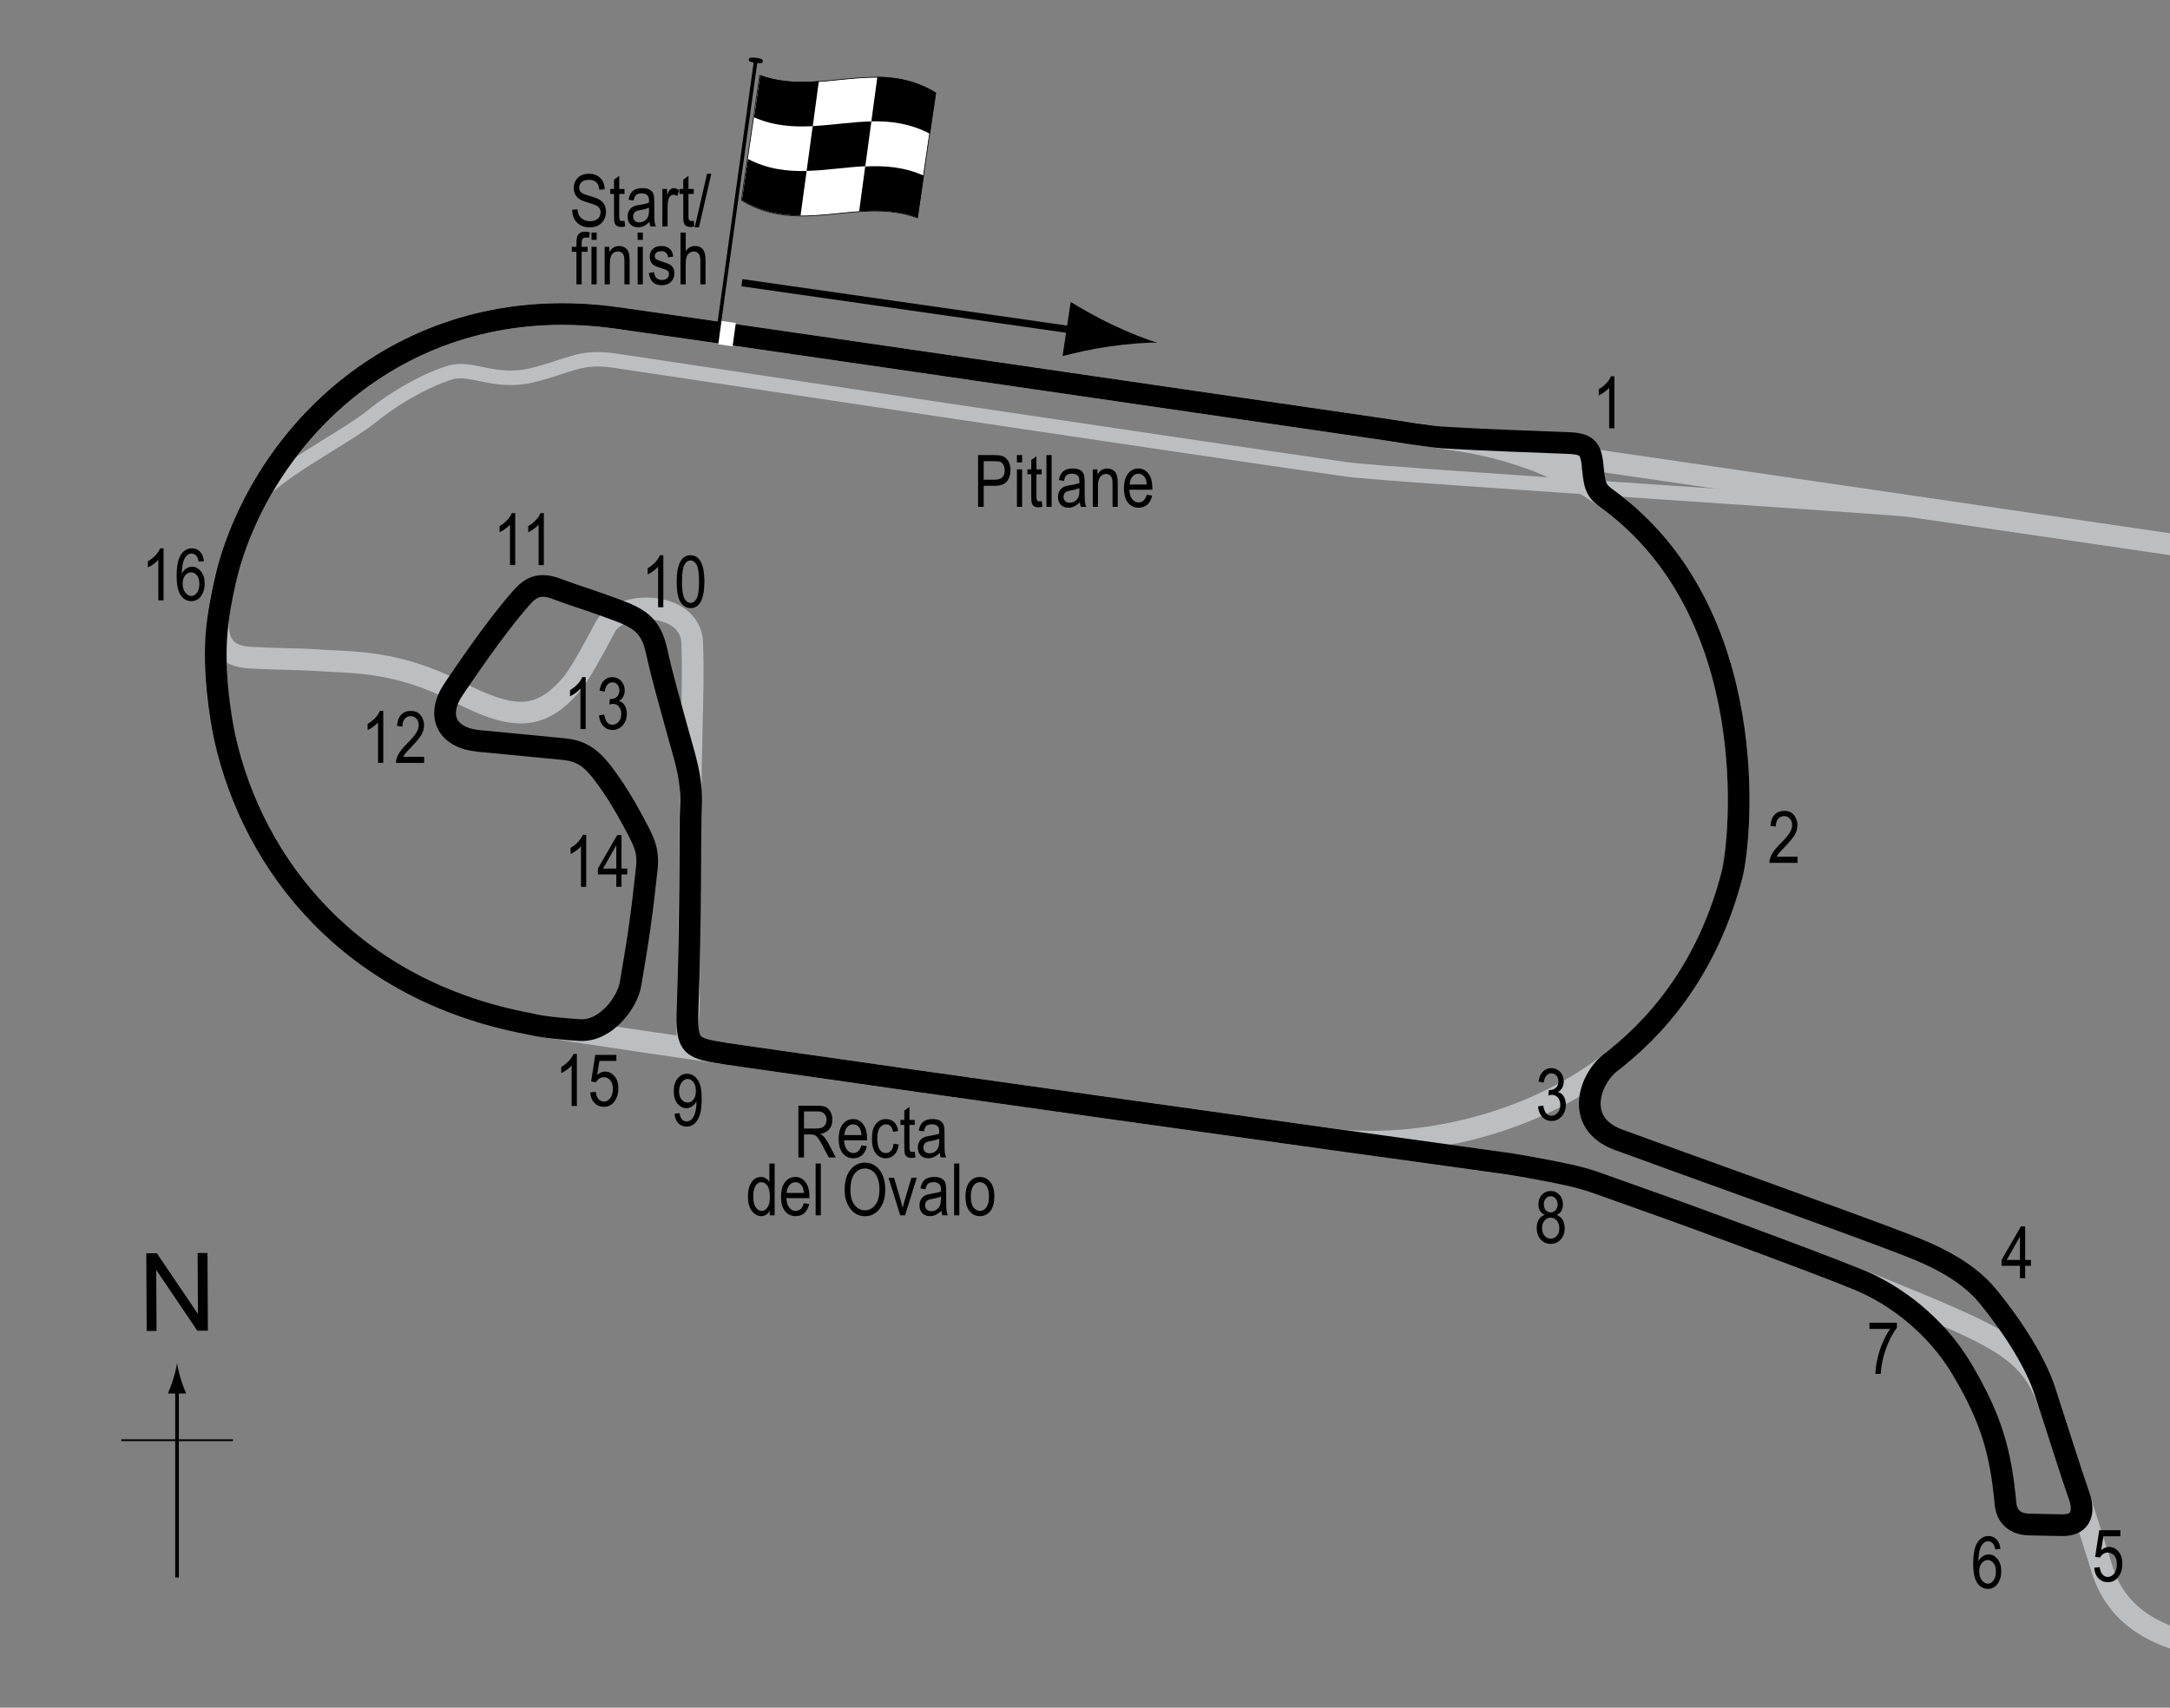 <?xml version="1.0" encoding="UTF-8"?> <!-- Generator: Adobe Illustrator 14.0.0, SVG Export Plug-In . SVG Version: 6.00 Build 43363) --> <svg xmlns="http://www.w3.org/2000/svg" xmlns:xlink="http://www.w3.org/1999/xlink" version="1.1" x="0px" y="0px" width="300px" height="236.111px" viewBox="0 0 300 236.111" xml:space="preserve"><rect x="0" y="0" width="300" height="236.111" fill="#808080" stroke="none"/> <g id="Pitlane"> <path fill="none" stroke="#BCBEC0" stroke-width="2" d="M35.212,69.426c1.761-3.522,12.503-8.86,16.162-11.843 c3.659-2.979,8.132-5.285,10.979-6.1c2.846-0.812,6.099,1.626,11.181,0.408c5.083-1.22,6.608-2.75,11.385-2.035 c16.265,2.441,75.63,11.385,101.249,15.046c5.823,0.833,79.746,5.353,86.25,6.301"></path> </g> <g id="Oval"> <path fill="none" stroke="#BCBEC0" stroke-width="3" d="M85.327,43.961c7.944,1.116,55.55,8.033,115.459,16.777 c44.618,6.512,40.304,53.933,38.646,60.277c-8.538,32.732-41.06,38.492-55.304,36.504c-42.766-5.968-102.089-14.299-111-15.971 c-32.529-6.099-45.745-34.357-42.898-56.518C33.07,62.917,53.886,39.549,85.327,43.961z"></path> </g> <g id="_x32_015_F1_Circuit"> <path fill="none" stroke="#BCBEC0" stroke-width="3" d="M85.327,43.961c21.272,2.986,326.953,47.589,391.727,57.415 c4.078,0.619,15.839,2.833,24.919,4.866c2.378,0.532,3.158,5.066,2.979,8.674c-0.271,5.422-0.832,14.24-1.488,23.448 c-0.405,5.693-0.14,6.1,4.471,7.455c1.888,0.555,3.55,0.976,6.101,1.626c3.231,0.826,4.91,2.726,4.607,5.693 c-0.679,6.64-1.353,9.62-2.169,12.875c-0.679,2.711-4.821,9.988-5.316,10.826c-15.239,25.702-79.433,132.936-85.9,143.008 c-5.206,8.108-7.687,11.743-12.401,18.91c-5.082,7.725-5.493,16.67,2.642,19.312c7.336,2.387,8.568,2.755,11.79,3.864 c6.507,2.237,7.647,3.959,7.525,8.335c-0.198,7.127-2.236,7.727-8.338,11.588c-3.268,2.072-18.318,10.784-37,22.162 c-3.741,2.278-7.319,2.234-10.572-2.237c-1.771-2.427-1.8-8.031-1.017-12.402c5.693-31.714,15.655-83.762,19.723-103.076 c2.727-12.961-6.711-19.108-22.568-21.754c-8.812-1.465-15.763-8.164-18.503-15.857c-4.267-11.993-9.765-18.715-22.364-19.314 c-8.536-0.405-14.752-0.906-23.107-1.176c-13.216-0.427-18.599-5.121-20.485-11.32c-0.992-3.262-5.66-17.79-7.277-22.642 c-2.002-6.007-5.243-8.361-13.577-12.03c-10.166-4.471-26.226-10.571-45.135-17.28c-4.605-1.634-6.249-2.642-18.314-4.322 c-28.128-3.917-76.253-10.623-106.607-15.021c-6.105-0.883-4.447-1.937-4.447-6.951c0-3.375,0.135-26.972,0.407-38.087 c0.105-4.245,0.201-7.795,0.066-11.655c-0.202-5.896-10.037-5.931-11.994-2.237c-1.83,3.456-3.608,6.667-4.677,7.93 c-4.473,5.286-8.334,4.878-15.857,1.016c-8.346-4.285-14.555-3.987-18.502-4.269c-3.243-0.232-6.708-0.205-10.166-0.408 c-3.517-0.207-4.732-2.292-4.268-5.896C33.07,62.917,53.886,39.549,85.327,43.961z"></path> </g> <g id="_x32_020_Formula_E"> <path fill="none" stroke="#000000" stroke-width="3" d="M29.844,89.321c0.143-5.055,1.646-10.547,1.984-11.652 c5.988-19.591,25.544-37.631,53.499-33.708c7.548,1.06,50.917,7.361,106.621,15.489c0.976,0.142,5.771,0.943,7.771,1.059 c6.5,0.375,10.875,0.5,17.125,0.75c2.636,0.105,3.146,0.763,3.375,3.5c0.234,2.806,0.66,3.247,2.063,4.274 c21.486,15.72,18.472,46.922,17.15,51.982c-3.014,11.551-9.014,19.743-16.143,25.421c-0.175,0.139-0.346,0.282-0.525,0.412 c-2.879,2.077-5.341,8.415,0.996,10.744c8.958,3.292,30.833,11.083,39.5,14.417c3.434,1.32,8.462,3.414,11.583,7.25 c4,4.917,6.712,9.582,7.834,13c1.833,5.583,3.541,11.063,4.791,14.688c0.703,2.039,0.311,3.858-2.156,3.938 c-0.36,0.012-2.77-0.062-4.781-0.094c-1.969-0.031-3.109-1.131-3.271-2.864c-0.667-7.167-1.937-11.708-6-18.583 c-3.716-6.287-9.534-10.424-14.167-12.333c-3.212-1.324-10.037-3.895-17.031-6.484c-6.438-2.383-12.864-4.69-17.031-6.156 c-1.729-0.608-3.437-1.318-6.208-1.922c-4.046-0.882-7.996-1.5-8.438-1.563c-4.916-0.69-9.971-1.393-14.37-2 c-4.102-0.566-7.636-1.05-9.887-1.364c-2.915-0.406-27.07-3.787-32.135-4.498c-17.556-2.467-35.221-4.964-49.468-7.022 c-0.693-0.102-1.381-0.19-2.057-0.298c-4.953-0.792-5.601-0.826-5.406-6.213c0.453-12.425,0.322-25.292,0.453-27.786 c0.227-4.292-0.903-7.057-2.033-11.294c-0.905-3.389-1.808-6.326-2.711-10.392c-0.769-3.463-2.256-4.46-5.421-5.647 c-3.614-1.355-6.156-2.091-8.358-2.937c-2.937-1.129-4.066,0.226-5.419,1.807c-3.561,4.152-7.452,9.994-8.812,11.973 c-2.484,3.614-1.129,6.777,3.389,7.229c3.241,0.325,6.188,0.573,11.747,1.13c2.133,0.214,3.614,0.904,5.465,3.358 c1.661,2.201,2.951,4.366,4.023,6.355c1.581,2.936,2.313,4.147,2.033,6.777c-0.678,6.324-1.13,9.487-2.258,16.038 c-0.431,2.489-3.39,6.552-7.003,6.326c-4.784-0.3-6.608-0.799-7.027-0.878c-24.579-4.608-38.132-21.868-42.063-39.588 C30.906,101.229,29.67,95.436,29.844,89.321z"></path> </g> <g id="Startline"> <line fill="none" stroke="#FFFFFF" stroke-width="2" x1="100.737" y1="44.519" x2="100.291" y2="47.741"></line> </g> <g id="_x32_016_FE_Flag"> <g> <g> <path fill="#FFFFFF" stroke="#000000" stroke-width="0.1" d="M126.825,30.123c-8.109-2.999-16.219,2.537-24.328-2.442 c0.84-5.647,1.68-11.408,2.521-17.26c8.109,3.006,16.219-2.532,24.329,2.442C128.505,18.51,127.665,24.271,126.825,30.123z"></path> <path d="M112.364,17.443c-2.703,0.139-5.407-0.032-8.11-1.219c0.279-1.932,0.559-3.874,0.838-5.827 c2.704,0.984,5.408,1.025,8.111,0.83C112.924,13.302,112.644,15.374,112.364,17.443z"></path> <path d="M110.675,29.811c-2.704-0.021-5.408-0.499-8.111-2.139c0.28-1.885,0.561-3.781,0.841-5.69 c2.703,1.408,5.407,1.726,8.11,1.661C111.235,25.703,110.955,27.759,110.675,29.811z"></path> <path d="M119.627,22.983c-2.704,0.128-5.407,0.579-8.111,0.645c0.28-2.062,0.561-4.127,0.841-6.196 c2.703-0.138,5.406-0.587,8.109-0.64C120.187,18.852,119.907,20.916,119.627,22.983z"></path> <path d="M126.886,30.112c-2.704-1.014-5.408-1.075-8.111-0.886c0.28-2.074,0.56-4.145,0.84-6.213 c2.704-0.129,5.408,0.063,8.111,1.282C127.446,26.224,127.166,28.163,126.886,30.112z"></path> <path d="M128.571,18.506c-2.704-1.441-5.407-1.782-8.11-1.728c0.28-2.06,0.56-4.115,0.839-6.165 c2.704,0.035,5.407,0.538,8.111,2.215C129.131,14.709,128.851,16.602,128.571,18.506z"></path> </g> </g> <line fill="#FFFFFF" stroke="#000000" stroke-width="0.5" x1="104.518" y1="8.118" x2="99.457" y2="44.535"></line> <path d="M105.457,8.501c-0.027,0.193-0.123,0.314-0.995,0.194c-0.873-0.123-0.983-0.27-0.955-0.463 c0.027-0.193,0.179-0.356,1.051-0.233C105.43,8.119,105.484,8.308,105.457,8.501z"></path> <g> <line fill="none" stroke="#000000" x1="102.574" y1="39.087" x2="149.969" y2="45.873"></line> <path d="M153.242,47.921c-2.561,0.371-4.259,0.812-6.345,1.305l1.129-7.48c0.654,0.439,3.34,2.009,5.678,3.119 c2.505,1.189,4.805,2.092,6.317,2.519C158.45,47.343,155.986,47.525,153.242,47.921z"></path> </g> </g> <g id="North"> <g> <g> <g> <line fill="none" stroke="#000000" stroke-width="0.5" x1="24.474" y1="218.111" x2="24.474" y2="191.828"></line> <path d="M23.961,190.647c-0.249,0.827-0.479,1.364-0.746,2.027h2.522c-0.113-0.237-0.496-1.2-0.746-2.027 c-0.268-0.885-0.449-1.687-0.516-2.207C24.412,188.96,24.228,189.762,23.961,190.647z"></path> </g> </g> </g> <line fill="none" stroke="#000000" stroke-width="0.25" x1="16.769" y1="199.136" x2="32.205" y2="199.136"></line> <g> <path d="M20.28,184.028l-0.057-10.737l1.458-0.008l5.685,8.4l-0.045-8.43l1.362-0.007l0.057,10.737l-1.458,0.008l-5.685-8.407 l0.045,8.438L20.28,184.028z"></path> </g> </g> <g id="_x32_020_FE_Labels"> <g> <path d="M135.219,70.081v-7.158h2.212c0.521,0,0.905,0.045,1.152,0.137c0.338,0.124,0.609,0.353,0.811,0.688 s0.303,0.747,0.303,1.235c0,0.645-0.165,1.17-0.493,1.577s-0.897,0.61-1.704,0.61h-1.504v2.91H135.219z M135.996,66.326h1.519 c0.479,0,0.829-0.108,1.05-0.325s0.332-0.543,0.332-0.979c0-0.283-0.055-0.526-0.164-0.728s-0.241-0.34-0.396-0.415 s-0.434-0.112-0.837-0.112h-1.504V66.326z"></path> <path d="M140.59,63.934v-1.011h0.718v1.011H140.59z M140.59,70.081v-5.186h0.718v5.186H140.59z"></path> <path d="M144.013,69.295l0.098,0.776c-0.199,0.052-0.377,0.078-0.537,0.078c-0.25,0-0.453-0.05-0.605-0.149 s-0.258-0.235-0.315-0.408s-0.085-0.516-0.085-1.03v-2.983h-0.527v-0.684h0.527v-1.284l0.718-0.527v1.812h0.728v0.684h-0.728 v3.032c0,0.28,0.021,0.46,0.063,0.542c0.062,0.117,0.177,0.176,0.347,0.176C143.777,69.329,143.883,69.318,144.013,69.295z"></path> <path d="M144.667,70.081v-7.158h0.718v7.158H144.667z"></path> <path d="M149.282,69.441c-0.241,0.25-0.492,0.439-0.752,0.566s-0.531,0.19-0.811,0.19c-0.443,0-0.796-0.133-1.06-0.4 s-0.396-0.626-0.396-1.079c0-0.299,0.062-0.565,0.186-0.796s0.293-0.412,0.508-0.542s0.541-0.226,0.977-0.288 c0.586-0.086,1.016-0.188,1.289-0.308l0.005-0.225c0-0.355-0.063-0.604-0.19-0.747c-0.179-0.208-0.454-0.313-0.825-0.313 c-0.335,0-0.586,0.07-0.752,0.208c-0.166,0.139-0.288,0.4-0.366,0.783l-0.708-0.117c0.101-0.557,0.305-0.962,0.613-1.216 s0.748-0.381,1.321-0.381c0.446,0,0.796,0.084,1.05,0.251s0.414,0.375,0.481,0.623s0.1,0.609,0.1,1.084v1.172 c0,0.82,0.016,1.337,0.046,1.55s0.092,0.421,0.183,0.623h-0.752C149.354,69.902,149.305,69.689,149.282,69.441z M149.223,67.479 c-0.264,0.13-0.656,0.241-1.177,0.332c-0.303,0.052-0.514,0.111-0.635,0.178s-0.214,0.161-0.281,0.283s-0.1,0.263-0.1,0.422 c0,0.248,0.077,0.445,0.229,0.593s0.365,0.222,0.635,0.222c0.257,0,0.491-0.067,0.701-0.2s0.367-0.312,0.471-0.535 s0.156-0.548,0.156-0.974V67.479z"></path> <path d="M151.074,70.081v-5.186h0.649v0.732c0.156-0.285,0.347-0.498,0.573-0.638c0.226-0.141,0.485-0.211,0.777-0.211 c0.228,0,0.438,0.045,0.631,0.134s0.349,0.207,0.468,0.352s0.207,0.333,0.266,0.564s0.088,0.586,0.088,1.064v3.188h-0.718v-3.158 c0-0.381-0.033-0.66-0.098-0.836c-0.065-0.176-0.167-0.312-0.305-0.408s-0.299-0.144-0.481-0.144c-0.345,0-0.62,0.129-0.825,0.386 s-0.308,0.699-0.308,1.325v2.835H151.074z"></path> <path d="M158.54,68.411l0.742,0.112c-0.124,0.553-0.348,0.971-0.671,1.252s-0.725,0.422-1.204,0.422 c-0.602,0-1.09-0.229-1.462-0.686s-0.559-1.117-0.559-1.98c0-0.895,0.188-1.578,0.564-2.048s0.852-0.706,1.428-0.706 c0.55,0,1.009,0.231,1.377,0.693s0.552,1.131,0.552,2.007l-0.005,0.234h-3.174c0.029,0.583,0.165,1.022,0.405,1.318 s0.534,0.444,0.879,0.444C157.952,69.476,158.328,69.121,158.54,68.411z M156.171,66.99h2.373 c-0.033-0.449-0.128-0.785-0.288-1.006c-0.231-0.322-0.526-0.483-0.884-0.483c-0.322,0-0.597,0.134-0.825,0.403 S156.194,66.535,156.171,66.99z"></path> </g> <g> <path d="M79.104,29.01l0.732-0.078c0.039,0.394,0.128,0.701,0.266,0.92s0.336,0.396,0.593,0.53s0.547,0.2,0.869,0.2 c0.462,0,0.821-0.113,1.077-0.338c0.255-0.226,0.383-0.519,0.383-0.88c0-0.211-0.046-0.396-0.139-0.553 c-0.093-0.158-0.233-0.287-0.42-0.388c-0.187-0.101-0.592-0.243-1.213-0.427c-0.553-0.165-0.947-0.33-1.182-0.496 s-0.417-0.377-0.547-0.632s-0.195-0.544-0.195-0.867c0-0.58,0.187-1.053,0.562-1.421s0.879-0.552,1.514-0.552 c0.436,0,0.818,0.086,1.145,0.259s0.581,0.42,0.762,0.742s0.277,0.702,0.291,1.138l-0.747,0.068 c-0.039-0.465-0.178-0.811-0.417-1.035s-0.575-0.337-1.008-0.337c-0.439,0-0.775,0.099-1.006,0.295s-0.347,0.452-0.347,0.764 c0,0.29,0.084,0.514,0.254,0.674c0.169,0.159,0.55,0.321,1.142,0.484c0.579,0.16,0.986,0.299,1.22,0.417 c0.358,0.183,0.628,0.423,0.811,0.721c0.183,0.298,0.274,0.653,0.274,1.066c0,0.41-0.096,0.783-0.288,1.119 c-0.192,0.337-0.453,0.593-0.784,0.769c-0.331,0.175-0.729,0.263-1.194,0.263c-0.726,0-1.305-0.218-1.736-0.654 S79.12,29.756,79.104,29.01z"></path> <path d="M86.335,30.529l0.098,0.776c-0.199,0.052-0.377,0.078-0.537,0.078c-0.25,0-0.453-0.05-0.605-0.149 s-0.258-0.235-0.315-0.408s-0.085-0.516-0.085-1.03v-2.983h-0.527v-0.684h0.527v-1.284l0.718-0.527v1.812h0.728v0.684h-0.728 v3.032c0,0.28,0.021,0.46,0.063,0.542c0.062,0.117,0.177,0.176,0.347,0.176C86.099,30.563,86.205,30.552,86.335,30.529z"></path> <path d="M89.782,30.675c-0.241,0.25-0.492,0.439-0.752,0.566s-0.531,0.19-0.811,0.19c-0.443,0-0.796-0.133-1.06-0.4 s-0.396-0.626-0.396-1.079c0-0.299,0.062-0.565,0.186-0.796s0.293-0.412,0.508-0.542s0.541-0.226,0.977-0.288 c0.586-0.086,1.016-0.188,1.289-0.308l0.005-0.225c0-0.355-0.063-0.604-0.19-0.747c-0.179-0.208-0.454-0.313-0.825-0.313 c-0.335,0-0.586,0.069-0.752,0.208s-0.288,0.4-0.366,0.783l-0.708-0.117c0.101-0.557,0.305-0.962,0.613-1.216 s0.748-0.381,1.321-0.381c0.446,0,0.796,0.084,1.05,0.251s0.414,0.375,0.481,0.623s0.1,0.609,0.1,1.084v1.172 c0,0.82,0.016,1.337,0.046,1.55s0.092,0.421,0.183,0.623h-0.752C89.854,31.136,89.805,30.923,89.782,30.675z M89.724,28.712 c-0.264,0.13-0.656,0.241-1.177,0.332c-0.303,0.052-0.514,0.111-0.635,0.178s-0.214,0.161-0.281,0.283s-0.1,0.263-0.1,0.422 c0,0.248,0.077,0.445,0.229,0.593s0.365,0.222,0.635,0.222c0.257,0,0.491-0.067,0.701-0.2s0.367-0.312,0.471-0.535 s0.156-0.548,0.156-0.974V28.712z"></path> <path d="M91.574,31.315v-5.186h0.649v0.786c0.166-0.365,0.318-0.606,0.457-0.725s0.294-0.178,0.466-0.178 c0.241,0,0.487,0.094,0.737,0.283l-0.244,0.815c-0.179-0.127-0.353-0.19-0.522-0.19c-0.153,0-0.293,0.054-0.42,0.161 s-0.216,0.257-0.269,0.449c-0.091,0.335-0.137,0.692-0.137,1.069v2.715H91.574z"></path> <path d="M95.905,30.529l0.098,0.776c-0.199,0.052-0.377,0.078-0.537,0.078c-0.25,0-0.453-0.05-0.605-0.149 s-0.258-0.235-0.315-0.408s-0.085-0.516-0.085-1.03v-2.983h-0.527v-0.684h0.527v-1.284l0.718-0.527v1.812h0.728v0.684h-0.728 v3.032c0,0.28,0.021,0.46,0.063,0.542c0.062,0.117,0.177,0.176,0.347,0.176C95.669,30.563,95.775,30.552,95.905,30.529z"></path> <path d="M96.048,31.432l1.701-7.397h0.586l-1.706,7.397H96.048z"></path> <path d="M79.692,39.315v-4.502h-0.64v-0.684h0.64v-0.552c0-0.407,0.042-0.712,0.127-0.916c0.084-0.204,0.214-0.359,0.389-0.466 c0.174-0.107,0.394-0.161,0.658-0.161c0.206,0,0.431,0.031,0.676,0.093l-0.107,0.762c-0.15-0.033-0.292-0.049-0.425-0.049 c-0.215,0-0.369,0.056-0.461,0.168s-0.139,0.326-0.139,0.642v0.479h0.83v0.684h-0.83v4.502H79.692z"></path> <path d="M81.772,33.167v-1.011h0.718v1.011H81.772z M81.772,39.315v-5.186h0.718v5.186H81.772z"></path> <path d="M83.593,39.315v-5.186h0.649v0.732c0.156-0.285,0.347-0.498,0.573-0.638c0.226-0.141,0.485-0.211,0.777-0.211 c0.228,0,0.438,0.045,0.631,0.134s0.349,0.207,0.468,0.352s0.207,0.333,0.266,0.564s0.088,0.586,0.088,1.064v3.188h-0.718v-3.158 c0-0.381-0.033-0.66-0.098-0.836c-0.065-0.176-0.167-0.312-0.305-0.408s-0.299-0.144-0.481-0.144c-0.345,0-0.62,0.129-0.825,0.386 s-0.308,0.699-0.308,1.325v2.835H83.593z"></path> <path d="M88.154,33.167v-1.011h0.718v1.011H88.154z M88.154,39.315v-5.186h0.718v5.186H88.154z"></path> <path d="M89.697,37.762l0.718-0.137c0.042,0.366,0.157,0.639,0.346,0.816c0.188,0.179,0.438,0.268,0.75,0.268 c0.312,0,0.553-0.077,0.723-0.232s0.256-0.351,0.256-0.588c0-0.205-0.073-0.365-0.22-0.479c-0.101-0.078-0.345-0.176-0.732-0.293 c-0.56-0.172-0.934-0.319-1.123-0.439s-0.335-0.282-0.439-0.483s-0.156-0.431-0.156-0.688c0-0.443,0.142-0.802,0.425-1.079 s0.675-0.415,1.177-0.415c0.316,0,0.593,0.057,0.833,0.171s0.422,0.267,0.549,0.459s0.215,0.467,0.264,0.825l-0.703,0.117 c-0.065-0.566-0.373-0.85-0.923-0.85c-0.313,0-0.545,0.063-0.698,0.187c-0.153,0.125-0.229,0.285-0.229,0.479 c0,0.191,0.073,0.342,0.22,0.453c0.088,0.064,0.349,0.168,0.783,0.311c0.596,0.189,0.982,0.34,1.157,0.453s0.312,0.266,0.409,0.46 c0.097,0.194,0.146,0.425,0.146,0.692c0,0.496-0.157,0.897-0.471,1.203c-0.314,0.307-0.743,0.46-1.287,0.46 C90.45,39.432,89.859,38.875,89.697,37.762z"></path> <path d="M94.077,39.315v-7.158h0.718v2.568c0.169-0.238,0.36-0.416,0.574-0.535s0.448-0.178,0.706-0.178 c0.453,0,0.81,0.144,1.072,0.432s0.393,0.816,0.393,1.584v3.286h-0.718v-3.286c0-0.449-0.08-0.771-0.239-0.967 s-0.379-0.293-0.659-0.293c-0.313,0-0.579,0.125-0.798,0.376s-0.33,0.695-0.33,1.333v2.837H94.077z"></path> </g> <g> <path d="M110.376,160.036v-7.158h2.603c0.543,0,0.945,0.067,1.204,0.2s0.471,0.355,0.637,0.666s0.249,0.671,0.249,1.081 c0,0.54-0.141,0.978-0.422,1.313s-0.691,0.548-1.228,0.639c0.218,0.131,0.384,0.264,0.498,0.398 c0.231,0.273,0.435,0.578,0.61,0.913l1.025,1.948h-0.977l-0.783-1.488c-0.303-0.583-0.532-0.975-0.687-1.177 c-0.155-0.202-0.304-0.338-0.449-0.409c-0.145-0.07-0.347-0.105-0.607-0.105h-0.897v3.179H110.376z M111.152,156.037h1.67 c0.365,0,0.641-0.044,0.83-0.132s0.338-0.226,0.449-0.415s0.166-0.409,0.166-0.659c0-0.361-0.106-0.646-0.317-0.852 s-0.526-0.31-0.942-0.31h-1.855V156.037z"></path> <path d="M119.102,158.366l0.742,0.112c-0.124,0.553-0.348,0.971-0.671,1.252s-0.725,0.422-1.204,0.422 c-0.602,0-1.09-0.229-1.462-0.686s-0.559-1.117-0.559-1.98c0-0.895,0.188-1.578,0.564-2.048s0.852-0.706,1.428-0.706 c0.55,0,1.009,0.231,1.377,0.693s0.552,1.131,0.552,2.007l-0.005,0.234h-3.174c0.029,0.583,0.165,1.022,0.405,1.318 s0.534,0.444,0.879,0.444C118.514,159.431,118.89,159.076,119.102,158.366z M116.733,156.945h2.373 c-0.033-0.449-0.128-0.785-0.288-1.006c-0.231-0.322-0.526-0.483-0.884-0.483c-0.322,0-0.597,0.134-0.825,0.403 S116.756,156.49,116.733,156.945z"></path> <path d="M123.54,158.137l0.708,0.112c-0.082,0.619-0.286,1.09-0.613,1.416s-0.72,0.488-1.179,0.488 c-0.557,0-1.015-0.229-1.375-0.686s-0.54-1.134-0.54-2.029c0-0.902,0.182-1.578,0.544-2.029s0.829-0.676,1.399-0.676 c0.439,0,0.81,0.137,1.111,0.41s0.494,0.684,0.579,1.23l-0.698,0.127c-0.068-0.35-0.187-0.612-0.356-0.785 c-0.169-0.174-0.373-0.26-0.61-0.26c-0.355,0-0.648,0.157-0.881,0.471s-0.349,0.813-0.349,1.497c0,0.707,0.111,1.217,0.334,1.533 s0.509,0.474,0.857,0.474c0.273,0,0.507-0.105,0.701-0.315S123.488,158.58,123.54,158.137z"></path> <path d="M126.46,159.25l0.098,0.776c-0.199,0.052-0.377,0.078-0.537,0.078c-0.25,0-0.453-0.05-0.605-0.149 s-0.258-0.235-0.315-0.408s-0.085-0.516-0.085-1.03v-2.983h-0.527v-0.684h0.527v-1.284l0.718-0.527v1.812h0.728v0.684h-0.728 v3.032c0,0.28,0.021,0.46,0.063,0.542c0.062,0.117,0.177,0.176,0.347,0.176C126.224,159.284,126.33,159.273,126.46,159.25z"></path> <path d="M129.907,159.396c-0.241,0.25-0.492,0.439-0.752,0.566s-0.531,0.19-0.811,0.19c-0.443,0-0.796-0.133-1.06-0.4 s-0.396-0.626-0.396-1.079c0-0.299,0.062-0.565,0.186-0.796s0.293-0.412,0.508-0.542s0.541-0.226,0.977-0.288 c0.586-0.086,1.016-0.188,1.289-0.308l0.005-0.225c0-0.355-0.063-0.604-0.19-0.747c-0.179-0.208-0.454-0.313-0.825-0.313 c-0.335,0-0.586,0.07-0.752,0.208c-0.166,0.139-0.288,0.4-0.366,0.783l-0.708-0.117c0.101-0.557,0.305-0.962,0.613-1.216 s0.748-0.381,1.321-0.381c0.446,0,0.796,0.084,1.05,0.251s0.414,0.375,0.481,0.623s0.1,0.609,0.1,1.084v1.172 c0,0.82,0.016,1.337,0.046,1.55s0.092,0.421,0.183,0.623h-0.752C129.979,159.857,129.93,159.644,129.907,159.396z M129.849,157.434c-0.264,0.13-0.656,0.241-1.177,0.332c-0.303,0.052-0.514,0.111-0.635,0.178s-0.214,0.161-0.281,0.283 s-0.1,0.263-0.1,0.422c0,0.248,0.077,0.445,0.229,0.593s0.365,0.222,0.635,0.222c0.257,0,0.491-0.067,0.701-0.2 s0.367-0.312,0.471-0.535s0.156-0.548,0.156-0.974V157.434z"></path> <path d="M106.418,168.036v-0.654c-0.13,0.25-0.298,0.442-0.503,0.574s-0.426,0.198-0.664,0.198c-0.501,0-0.935-0.237-1.301-0.71 s-0.549-1.14-0.549-2c0-0.589,0.081-1.089,0.244-1.499s0.379-0.714,0.651-0.913s0.573-0.298,0.904-0.298 c0.237,0,0.458,0.063,0.661,0.188s0.371,0.3,0.504,0.525v-2.568h0.728v7.158H106.418z M104.138,165.448 c0,0.67,0.116,1.168,0.349,1.494s0.504,0.488,0.814,0.488c0.306,0,0.571-0.156,0.796-0.469c0.225-0.313,0.337-0.785,0.337-1.416 c0-0.726-0.112-1.256-0.337-1.589c-0.225-0.333-0.508-0.5-0.851-0.5c-0.303,0-0.563,0.16-0.782,0.481 S104.138,164.761,104.138,165.448z"></path> <path d="M111.13,166.366l0.742,0.112c-0.124,0.553-0.348,0.971-0.671,1.252s-0.725,0.422-1.204,0.422 c-0.602,0-1.09-0.229-1.462-0.686s-0.559-1.117-0.559-1.98c0-0.895,0.188-1.578,0.564-2.048s0.852-0.706,1.428-0.706 c0.55,0,1.009,0.231,1.377,0.693s0.552,1.131,0.552,2.007l-0.005,0.234h-3.174c0.029,0.583,0.165,1.022,0.405,1.318 s0.534,0.444,0.879,0.444C110.543,167.431,110.919,167.076,111.13,166.366z M108.762,164.945h2.373 c-0.033-0.449-0.128-0.785-0.288-1.006c-0.231-0.322-0.526-0.483-0.884-0.483c-0.322,0-0.597,0.134-0.825,0.403 S108.785,164.49,108.762,164.945z"></path> <path d="M112.761,168.036v-7.158h0.718v7.158H112.761z"></path> <path d="M116.77,164.55c0-1.221,0.269-2.159,0.806-2.815s1.206-0.984,2.007-0.984c0.518,0,0.99,0.146,1.416,0.439 s0.764,0.719,1.013,1.277s0.374,1.223,0.374,1.995c0,1.061-0.241,1.925-0.723,2.593c-0.531,0.736-1.226,1.104-2.085,1.104 c-0.866,0-1.563-0.377-2.09-1.133C117.009,166.342,116.77,165.517,116.77,164.55z M117.571,164.562 c0,0.883,0.194,1.568,0.583,2.055c0.389,0.487,0.862,0.73,1.418,0.73c0.57,0,1.047-0.246,1.433-0.738 c0.386-0.492,0.579-1.215,0.579-2.17c0-0.616-0.099-1.167-0.298-1.652c-0.153-0.371-0.383-0.668-0.691-0.892 s-0.644-0.335-1.008-0.335c-0.586,0-1.068,0.244-1.448,0.733S117.571,163.539,117.571,164.562z"></path> <path d="M124.457,168.036l-1.618-5.186h0.762l0.915,3.105c0.104,0.352,0.196,0.7,0.274,1.045c0.062-0.273,0.15-0.602,0.264-0.986 l0.949-3.164h0.742l-1.618,5.186H124.457z"></path> <path d="M130.139,167.396c-0.241,0.25-0.492,0.439-0.752,0.566s-0.531,0.19-0.811,0.19c-0.443,0-0.796-0.133-1.06-0.4 s-0.396-0.626-0.396-1.079c0-0.299,0.062-0.565,0.186-0.796s0.293-0.412,0.508-0.542s0.541-0.226,0.977-0.288 c0.586-0.086,1.016-0.188,1.289-0.308l0.005-0.225c0-0.355-0.063-0.604-0.19-0.747c-0.179-0.208-0.454-0.313-0.825-0.313 c-0.335,0-0.586,0.07-0.752,0.208c-0.166,0.139-0.288,0.4-0.366,0.783l-0.708-0.117c0.101-0.557,0.305-0.962,0.613-1.216 s0.748-0.381,1.321-0.381c0.446,0,0.796,0.084,1.05,0.251s0.414,0.375,0.481,0.623s0.1,0.609,0.1,1.084v1.172 c0,0.82,0.016,1.337,0.046,1.55s0.092,0.421,0.183,0.623h-0.752C130.211,167.857,130.162,167.644,130.139,167.396z M130.081,165.434c-0.264,0.13-0.656,0.241-1.177,0.332c-0.303,0.052-0.514,0.111-0.635,0.178s-0.214,0.161-0.281,0.283 s-0.1,0.263-0.1,0.422c0,0.248,0.077,0.445,0.229,0.593s0.365,0.222,0.635,0.222c0.257,0,0.491-0.067,0.701-0.2 s0.367-0.312,0.471-0.535s0.156-0.548,0.156-0.974V165.434z"></path> <path d="M131.907,168.036v-7.158h0.718v7.158H131.907z"></path> <path d="M133.479,165.443c0-0.895,0.188-1.571,0.564-2.026s0.852-0.684,1.428-0.684c0.566,0,1.04,0.228,1.421,0.684 s0.571,1.113,0.571,1.973c0,0.931-0.187,1.625-0.562,2.08s-0.851,0.684-1.431,0.684c-0.57,0-1.044-0.229-1.423-0.686 S133.479,166.335,133.479,165.443z M134.216,165.441c0,0.671,0.122,1.171,0.366,1.499s0.547,0.491,0.908,0.491 c0.338,0,0.629-0.166,0.872-0.496c0.243-0.331,0.364-0.829,0.364-1.494c0-0.668-0.122-1.166-0.366-1.494s-0.547-0.491-0.908-0.491 c-0.342,0-0.633,0.165-0.874,0.494S134.216,164.776,134.216,165.441z"></path> </g> <g> <path d="M93.251,153.995l0.693-0.078c0.111,0.755,0.436,1.133,0.977,1.133c0.241,0,0.46-0.082,0.657-0.247s0.364-0.457,0.5-0.876 s0.205-0.91,0.205-1.47v-0.176c-0.15,0.29-0.352,0.519-0.605,0.688s-0.513,0.254-0.776,0.254c-0.479,0-0.891-0.209-1.238-0.627 s-0.52-0.99-0.52-1.716c0-0.749,0.18-1.339,0.54-1.77s0.797-0.647,1.311-0.647c0.365,0,0.705,0.121,1.021,0.361 s0.56,0.596,0.732,1.064s0.259,1.144,0.259,2.026c0,0.983-0.093,1.747-0.278,2.29s-0.437,0.941-0.754,1.191 s-0.673,0.376-1.067,0.376c-0.446,0-0.819-0.152-1.118-0.457S93.31,154.571,93.251,153.995z M96.206,150.833 c0-0.512-0.114-0.915-0.343-1.208c-0.228-0.293-0.491-0.44-0.788-0.44c-0.31,0-0.586,0.156-0.829,0.469 c-0.243,0.313-0.365,0.73-0.365,1.252c0,0.47,0.116,0.844,0.347,1.123c0.232,0.279,0.509,0.418,0.832,0.418 c0.32,0,0.59-0.14,0.813-0.42C96.095,151.747,96.206,151.349,96.206,150.833z"></path> </g> <g> <path d="M91.705,83.959h-0.723v-5.601c-0.166,0.195-0.389,0.395-0.669,0.598s-0.537,0.357-0.771,0.461v-0.85 c0.397-0.228,0.748-0.506,1.052-0.835s0.519-0.649,0.642-0.962h0.469V83.959z"></path> <path d="M93.551,80.429c0-1.201,0.162-2.111,0.486-2.729s0.802-0.928,1.433-0.928c0.56,0,1.001,0.25,1.323,0.752 c0.391,0.605,0.586,1.574,0.586,2.905c0,1.195-0.161,2.102-0.483,2.722s-0.801,0.93-1.436,0.93c-0.56,0-1.018-0.273-1.375-0.82 S93.551,81.77,93.551,80.429z M94.288,80.426c0,1.163,0.112,1.942,0.335,2.338c0.224,0.396,0.51,0.594,0.859,0.594 c0.33,0,0.605-0.2,0.827-0.601c0.222-0.401,0.333-1.178,0.333-2.331c0-1.167-0.112-1.947-0.335-2.341 c-0.224-0.394-0.513-0.591-0.869-0.591c-0.326,0-0.6,0.2-0.82,0.601S94.288,79.273,94.288,80.426z"></path> </g> <g> <path d="M248.507,118.459v0.845h-3.882c-0.01-0.342,0.094-0.725,0.311-1.148c0.216-0.424,0.612-0.924,1.188-1.5 c0.674-0.671,1.114-1.19,1.323-1.557s0.313-0.708,0.313-1.024c0-0.365-0.106-0.662-0.32-0.892 c-0.213-0.23-0.476-0.345-0.788-0.345c-0.335,0-0.61,0.124-0.825,0.373c-0.215,0.248-0.322,0.604-0.322,1.068l-0.742-0.093 c0.053-0.687,0.246-1.204,0.584-1.55c0.336-0.347,0.779-0.52,1.33-0.52c0.6,0,1.053,0.202,1.359,0.605 c0.309,0.404,0.462,0.862,0.462,1.376c0,0.456-0.12,0.892-0.361,1.31c-0.241,0.418-0.698,0.976-1.372,1.673 c-0.43,0.44-0.707,0.74-0.832,0.899c-0.126,0.16-0.228,0.319-0.306,0.479H248.507z"></path> </g> <g> <path d="M223.189,59.215h-0.723v-5.601c-0.166,0.195-0.39,0.395-0.67,0.598c-0.279,0.204-0.537,0.357-0.771,0.461v-0.85 c0.397-0.228,0.748-0.506,1.053-0.835s0.519-0.649,0.643-0.962h0.469V59.215z"></path> </g> <g> <path d="M71.228,78.136h-0.723v-5.601c-0.166,0.195-0.389,0.395-0.669,0.598s-0.537,0.357-0.771,0.461v-0.85 c0.397-0.228,0.748-0.506,1.052-0.835s0.519-0.649,0.642-0.962h0.469V78.136z"></path> <path d="M75.188,78.136h-0.723v-5.601c-0.166,0.195-0.389,0.395-0.669,0.598s-0.537,0.357-0.771,0.461v-0.85 c0.397-0.228,0.748-0.506,1.052-0.835s0.519-0.649,0.642-0.962h0.469V78.136z"></path> </g> <g> <path d="M52.987,105.485h-0.723v-5.601c-0.166,0.195-0.389,0.395-0.669,0.598s-0.537,0.357-0.771,0.461v-0.85 c0.397-0.228,0.748-0.506,1.052-0.835s0.519-0.649,0.642-0.962h0.469V105.485z"></path> <path d="M58.632,104.641v0.845H54.75c-0.01-0.342,0.094-0.725,0.31-1.148c0.216-0.424,0.613-0.924,1.189-1.5 c0.674-0.671,1.115-1.19,1.323-1.557s0.313-0.708,0.313-1.024c0-0.365-0.106-0.662-0.32-0.892 c-0.213-0.23-0.476-0.345-0.789-0.345c-0.335,0-0.61,0.124-0.825,0.373c-0.215,0.248-0.322,0.604-0.322,1.068l-0.742-0.093 c0.052-0.687,0.247-1.204,0.583-1.55s0.78-0.52,1.331-0.52c0.599,0,1.052,0.202,1.36,0.605c0.308,0.404,0.461,0.862,0.461,1.376 c0,0.456-0.121,0.892-0.361,1.31c-0.241,0.418-0.698,0.976-1.372,1.673c-0.43,0.44-0.707,0.74-0.833,0.899 s-0.227,0.319-0.305,0.479H58.632z"></path> </g> <g> <path d="M80.969,100.81h-0.723v-5.601c-0.166,0.195-0.389,0.395-0.669,0.598s-0.537,0.357-0.771,0.461v-0.85 c0.397-0.228,0.748-0.506,1.052-0.835s0.519-0.649,0.642-0.962h0.469V100.81z"></path> <path d="M82.814,98.915l0.718-0.117c0.15,0.941,0.53,1.411,1.14,1.411c0.33,0,0.615-0.139,0.856-0.418 c0.242-0.279,0.362-0.64,0.362-1.083c0-0.417-0.111-0.753-0.332-1.008s-0.493-0.381-0.815-0.381c-0.137,0-0.306,0.033-0.508,0.098 l0.083-0.771l0.113,0.01c0.356,0,0.646-0.109,0.867-0.327c0.223-0.217,0.333-0.508,0.333-0.872c0-0.334-0.093-0.603-0.279-0.806 s-0.413-0.305-0.681-0.305c-0.277,0-0.511,0.106-0.702,0.32s-0.313,0.536-0.365,0.969l-0.718-0.156 c0.091-0.612,0.296-1.074,0.615-1.387s0.705-0.469,1.157-0.469c0.475,0,0.879,0.176,1.211,0.527 c0.332,0.352,0.498,0.794,0.498,1.327c0,0.326-0.07,0.613-0.211,0.864c-0.141,0.25-0.337,0.447-0.589,0.59 c0.233,0.065,0.426,0.173,0.578,0.322c0.152,0.15,0.276,0.35,0.37,0.6c0.094,0.25,0.141,0.53,0.141,0.839 c0,0.657-0.194,1.195-0.581,1.613s-0.851,0.627-1.392,0.627c-0.501,0-0.926-0.182-1.274-0.547S82.863,99.53,82.814,98.915z"></path> </g> <g> <path d="M79.753,152.917H79.03v-5.601c-0.166,0.195-0.389,0.395-0.669,0.598s-0.537,0.357-0.771,0.461v-0.85 c0.397-0.228,0.748-0.506,1.052-0.835s0.519-0.649,0.642-0.962h0.469V152.917z"></path> <path d="M81.599,151.042l0.757-0.078c0.059,0.456,0.191,0.795,0.398,1.018s0.447,0.334,0.72,0.334 c0.342,0,0.636-0.157,0.884-0.472c0.248-0.315,0.371-0.744,0.371-1.289c0-0.512-0.12-0.909-0.359-1.191 c-0.239-0.282-0.54-0.423-0.901-0.423c-0.218,0-0.422,0.061-0.613,0.184s-0.341,0.293-0.452,0.512l-0.679-0.108l0.571-3.678h2.915 v0.84H82.87l-0.314,1.926c0.348-0.301,0.718-0.452,1.108-0.452c0.491,0,0.918,0.209,1.282,0.628 c0.363,0.419,0.544,0.983,0.544,1.694c0,0.701-0.182,1.301-0.544,1.801c-0.363,0.5-0.851,0.75-1.462,0.75 c-0.508,0-0.937-0.177-1.287-0.53S81.647,151.667,81.599,151.042z"></path> </g> <g> <path d="M81.044,122.618h-0.723v-5.601c-0.166,0.195-0.389,0.395-0.669,0.598s-0.537,0.357-0.771,0.461v-0.85 c0.397-0.228,0.748-0.506,1.052-0.835s0.519-0.649,0.642-0.962h0.469V122.618z"></path> <path d="M85.2,122.618v-1.714h-2.544v-0.806l2.675-4.639h0.591v4.639h0.796v0.806h-0.796v1.714H85.2z M85.2,120.099v-3.228 l-1.834,3.228H85.2z"></path> </g> <g> <path d="M22.61,83.003h-0.723v-5.601c-0.166,0.195-0.389,0.395-0.669,0.598s-0.537,0.357-0.771,0.461v-0.85 c0.397-0.228,0.748-0.506,1.052-0.835s0.519-0.649,0.642-0.962h0.469V83.003z"></path> <path d="M28.191,77.593l-0.718,0.068c-0.068-0.366-0.169-0.627-0.302-0.783c-0.191-0.227-0.422-0.34-0.692-0.34 c-0.419,0-0.755,0.26-1.008,0.781c-0.218,0.449-0.328,1.113-0.332,1.992c0.166-0.313,0.375-0.549,0.625-0.71 s0.516-0.242,0.796-0.242c0.465,0,0.872,0.211,1.218,0.632s0.52,0.985,0.52,1.692c0,0.479-0.087,0.912-0.261,1.301 s-0.398,0.676-0.671,0.862s-0.575,0.278-0.903,0.278c-0.592,0-1.081-0.267-1.465-0.801s-0.576-1.424-0.576-2.671 c0-1.383,0.197-2.369,0.59-2.957c0.394-0.587,0.897-0.881,1.512-0.881c0.446,0,0.818,0.152,1.119,0.456 C27.943,76.574,28.126,77.015,28.191,77.593z M25.251,80.684c0,0.518,0.122,0.934,0.366,1.248s0.527,0.471,0.85,0.471 c0.283,0,0.536-0.148,0.759-0.444s0.334-0.703,0.334-1.221c0-0.508-0.111-0.902-0.332-1.182s-0.492-0.42-0.811-0.42 c-0.313,0-0.585,0.139-0.818,0.417S25.251,80.208,25.251,80.684z"></path> </g> <g> <path d="M289.523,216.764l0.757-0.078c0.059,0.456,0.191,0.795,0.397,1.019c0.207,0.224,0.447,0.335,0.721,0.335 c0.342,0,0.637-0.158,0.884-0.473s0.371-0.744,0.371-1.288c0-0.512-0.12-0.909-0.358-1.19c-0.24-0.282-0.54-0.424-0.901-0.424 c-0.218,0-0.423,0.062-0.612,0.184c-0.191,0.123-0.342,0.293-0.452,0.512l-0.679-0.107l0.571-3.678h2.915v0.84h-2.342 l-0.314,1.926c0.348-0.301,0.718-0.451,1.108-0.451c0.491,0,0.919,0.209,1.282,0.627c0.362,0.42,0.544,0.984,0.544,1.694 c0,0.7-0.182,1.301-0.544,1.801c-0.363,0.501-0.852,0.751-1.463,0.751c-0.508,0-0.937-0.178-1.287-0.53 C289.771,217.879,289.572,217.389,289.523,216.764z"></path> </g> <g> <path d="M212.633,152.977l0.718-0.117c0.149,0.941,0.53,1.411,1.14,1.411c0.33,0,0.615-0.139,0.856-0.418s0.362-0.64,0.362-1.083 c0-0.417-0.111-0.753-0.332-1.008s-0.493-0.381-0.815-0.381c-0.137,0-0.306,0.033-0.508,0.098l0.083-0.771l0.113,0.01 c0.355,0,0.645-0.109,0.867-0.327c0.223-0.217,0.333-0.508,0.333-0.872c0-0.334-0.093-0.603-0.278-0.806 c-0.187-0.203-0.414-0.305-0.682-0.305c-0.277,0-0.511,0.106-0.701,0.32c-0.191,0.213-0.313,0.536-0.365,0.969l-0.718-0.156 c0.091-0.612,0.296-1.074,0.615-1.387s0.704-0.469,1.157-0.469c0.475,0,0.879,0.176,1.211,0.527 c0.332,0.352,0.498,0.794,0.498,1.327c0,0.326-0.07,0.613-0.211,0.864s-0.338,0.447-0.59,0.59 c0.232,0.065,0.426,0.173,0.578,0.322c0.152,0.15,0.275,0.35,0.369,0.6c0.095,0.25,0.142,0.53,0.142,0.839 c0,0.657-0.194,1.195-0.581,1.613s-0.852,0.627-1.392,0.627c-0.501,0-0.927-0.182-1.274-0.547S212.682,153.592,212.633,152.977z"></path> </g> <g> <path d="M279.258,176.731v-1.714h-2.544v-0.806l2.675-4.639h0.592v4.639h0.796v0.806h-0.796v1.714H279.258z M279.258,174.212 v-3.228l-1.834,3.228H279.258z"></path> </g> <g> <path d="M276.564,214.163l-0.718,0.068c-0.068-0.367-0.169-0.627-0.302-0.783c-0.191-0.227-0.423-0.34-0.692-0.34 c-0.419,0-0.755,0.26-1.009,0.781c-0.217,0.449-0.328,1.113-0.331,1.992c0.166-0.313,0.374-0.55,0.625-0.711 s0.517-0.242,0.796-0.242c0.465,0,0.871,0.211,1.219,0.633c0.346,0.422,0.52,0.985,0.52,1.691c0,0.479-0.087,0.912-0.262,1.302 c-0.174,0.39-0.397,0.677-0.671,0.862s-0.575,0.277-0.903,0.277c-0.592,0-1.08-0.267-1.465-0.801 c-0.385-0.533-0.576-1.424-0.576-2.67c0-1.384,0.197-2.369,0.59-2.957c0.394-0.588,0.897-0.881,1.512-0.881 c0.445,0,0.818,0.151,1.119,0.455C276.316,213.143,276.5,213.584,276.564,214.163z M273.625,217.252 c0,0.518,0.122,0.934,0.366,1.248s0.527,0.471,0.85,0.471c0.283,0,0.536-0.147,0.759-0.443c0.224-0.297,0.335-0.703,0.335-1.221 c0-0.508-0.11-0.902-0.332-1.182c-0.222-0.28-0.491-0.42-0.811-0.42c-0.313,0-0.585,0.139-0.817,0.417 C273.741,216.401,273.625,216.778,273.625,217.252z"></path> </g> <g> <path d="M258.449,183.741v-0.845h3.793v0.684c-0.566,0.736-1.064,1.693-1.494,2.874s-0.677,2.35-0.742,3.508h-0.736 c0.01-0.599,0.104-1.297,0.285-2.095c0.18-0.797,0.428-1.558,0.742-2.28s0.654-1.338,1.018-1.846H258.449z"></path> </g> <g> <path d="M213.564,167.979c-0.289-0.13-0.506-0.316-0.653-0.559c-0.147-0.243-0.221-0.544-0.221-0.905 c0-0.543,0.159-0.985,0.479-1.327c0.32-0.341,0.722-0.512,1.205-0.512c0.486,0,0.892,0.174,1.215,0.522 c0.322,0.348,0.484,0.797,0.484,1.347c0,0.345-0.072,0.637-0.215,0.876c-0.143,0.239-0.359,0.425-0.648,0.559 c0.354,0.14,0.627,0.366,0.816,0.679c0.191,0.313,0.286,0.7,0.286,1.163c0,0.639-0.185,1.159-0.554,1.561 s-0.826,0.604-1.373,0.604c-0.553,0-1.014-0.201-1.382-0.604c-0.369-0.402-0.554-0.931-0.554-1.585 c0-0.479,0.099-0.874,0.295-1.185C212.943,168.3,213.216,168.09,213.564,167.979z M213.188,169.798 c0,0.439,0.118,0.793,0.353,1.062c0.236,0.269,0.518,0.403,0.846,0.403c0.332,0,0.613-0.13,0.844-0.391s0.346-0.609,0.346-1.045 c0-0.439-0.119-0.793-0.355-1.062c-0.237-0.269-0.521-0.403-0.854-0.403c-0.328,0-0.605,0.133-0.835,0.4 S213.188,169.375,213.188,169.798z M213.428,166.49c0,0.351,0.092,0.63,0.277,0.838c0.186,0.208,0.412,0.312,0.682,0.312 c0.264,0,0.487-0.103,0.672-0.307c0.186-0.205,0.278-0.469,0.278-0.794c0-0.334-0.095-0.608-0.285-0.821 c-0.19-0.213-0.415-0.319-0.675-0.319s-0.482,0.104-0.67,0.312C213.521,165.918,213.428,166.178,213.428,166.49z"></path> </g> </g> </svg> 